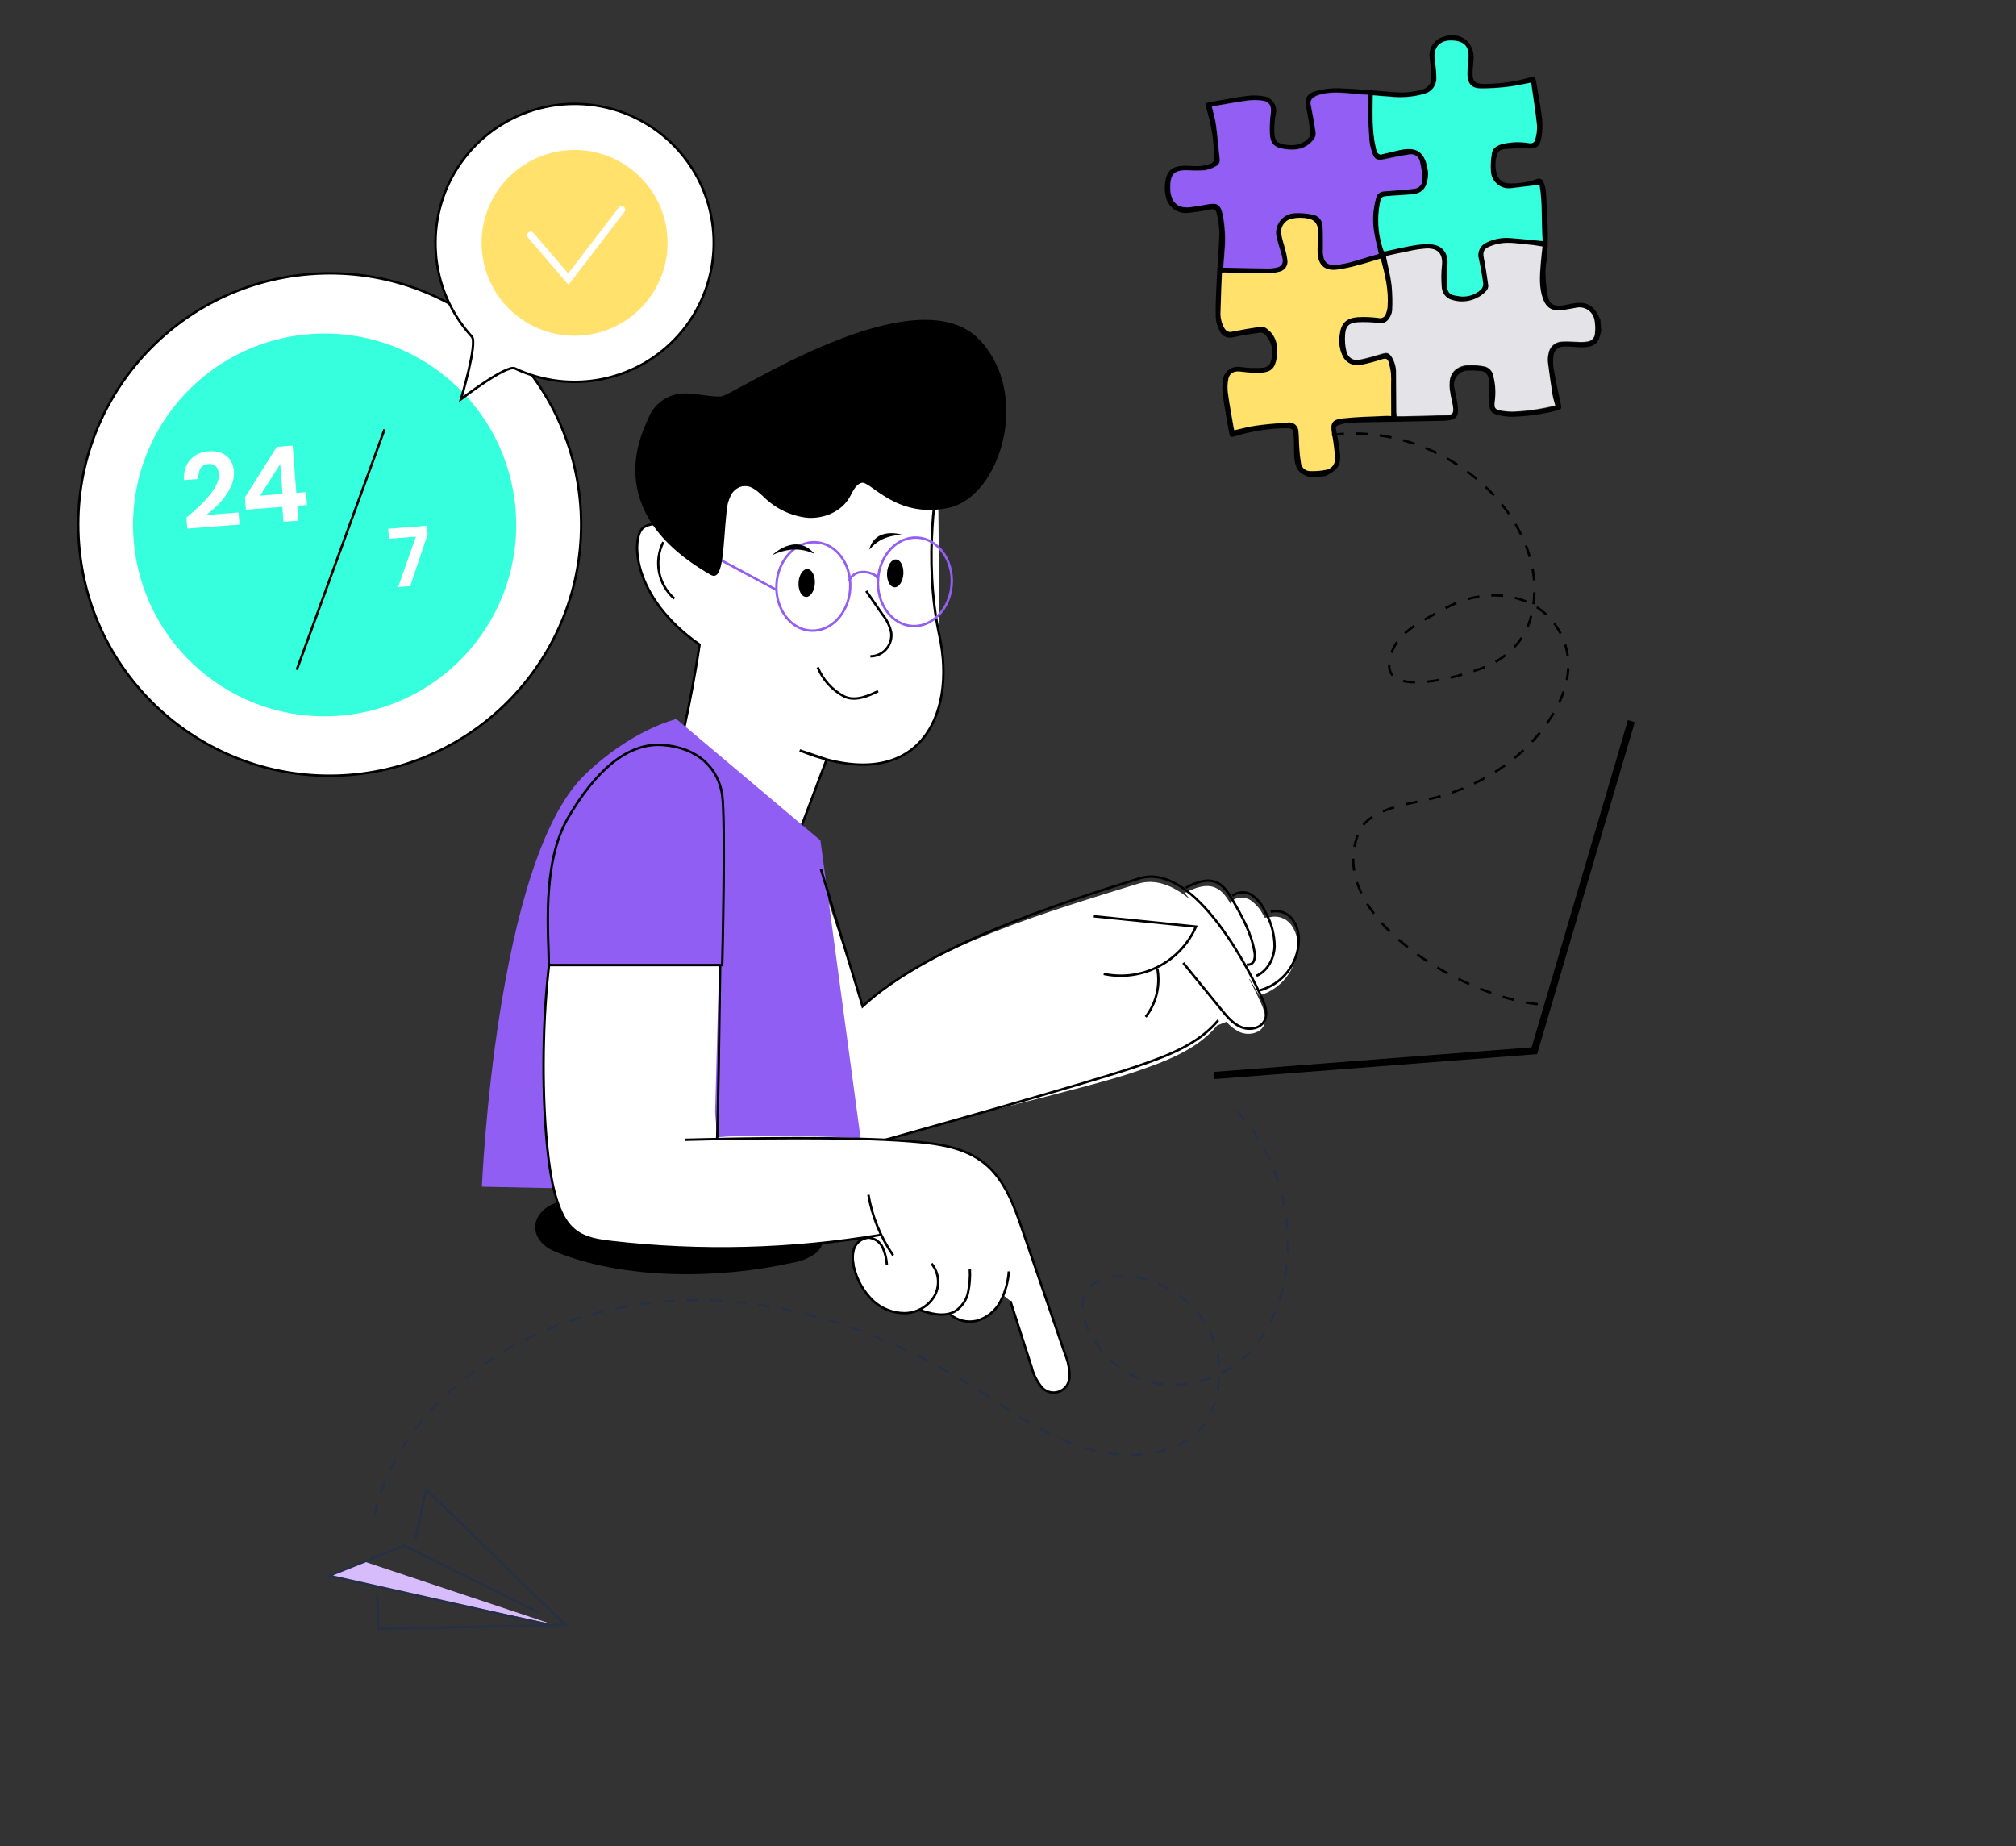 <svg width="843" height="772" viewBox="0 0 843 772" fill="none" xmlns="http://www.w3.org/2000/svg">
<rect x="0" y="0" width="843" height="772" fill="#333333" stroke="none"/>
<g clip-path="url(#clip0)">
<path d="M331.473 527.952C334.859 527.43 338.08 526.143 340.894 524.19C343.563 522.074 345.275 518.379 344.106 515.179C342.482 510.735 336.852 509.653 332.079 509.288L245.829 502.313C241.192 501.938 236.402 501.575 232.014 503.108C227.627 504.64 223.718 508.608 223.787 513.257C223.861 517.53 227.267 521.188 231.206 522.913C260.555 535.41 301.006 534.773 331.473 527.952Z" fill="black"/>
<path d="M475.84 369.512C483.293 367.232 490.718 370.341 497.523 376.021L495.424 373.37C499.365 371.36 503.976 369.418 508.066 371.097C511.202 372.372 513.146 375.444 514.858 378.381L514.89 376.81C516.067 375.882 517.512 375.36 519.01 375.321C520.509 375.282 521.979 375.729 523.202 376.594C525.612 378.395 527.5 380.802 528.674 383.57L528.684 383.706L530.856 383.538C532.471 383.104 534.178 383.155 535.764 383.684C537.349 384.213 538.744 385.198 539.773 386.515C541.787 389.2 542.787 392.51 542.594 395.861C542.393 400.515 540.733 404.988 537.849 408.649C534.966 412.31 531.004 414.975 526.523 416.266L522.58 409.41L522.301 409.329C524.694 413.799 526.334 417.354 527.131 419.049C528.597 422.345 530.02 426.174 528.239 429.193C526.458 432.211 521.876 432.992 518.506 431.564C516.333 430.528 514.4 429.052 512.829 427.229L508.97 428.755C500.447 439.046 487.147 443.841 474.494 448.178C453.676 455.31 391.118 469.35 370.301 476.482L327.582 475.828L340.151 357.969L360.747 420.652C387.917 395.673 440.506 380.494 475.84 369.512Z" fill="white"/>
<path d="M392.877 265.923C385.639 232.777 392.297 199.886 392.297 199.886L292.738 203.334L283.819 220.441C283.819 220.441 273.612 217.121 268.953 220.652C264.023 224.442 263.609 249.349 292.527 269.534C288.682 295.523 283.263 316.401 283.263 316.401C283.263 316.401 311.101 353.309 335.307 344.977L345.664 317.547L334.414 313.761C384.291 333.947 400.065 299.09 392.844 265.943C385.624 232.795 392.265 199.906 392.265 199.906" fill="white"/>
<path d="M392.877 265.923C385.639 232.777 392.297 199.886 392.297 199.886L292.738 203.334L283.819 220.441C283.819 220.441 273.612 217.121 268.953 220.652C264.023 224.442 263.609 249.349 292.527 269.534C288.682 295.523 283.263 316.401 283.263 316.401C283.263 316.401 311.101 353.309 335.307 344.977L345.664 317.547L334.414 313.761C384.291 333.947 400.065 299.09 392.844 265.943C385.624 232.795 392.265 199.906 392.265 199.906" stroke="black" stroke-miterlimit="10"/>
<path d="M381.522 261.761C373.011 261.286 366.576 252.627 367.149 242.419C367.721 232.212 375.084 224.322 383.595 224.797C392.105 225.272 398.541 233.931 397.968 244.139C397.396 254.346 390.032 262.236 381.522 261.761Z" stroke="#935EF3" stroke-miterlimit="10"/>
<path d="M339.065 263.688C330.555 263.213 324.12 254.553 324.692 244.346C325.265 234.138 332.628 226.249 341.138 226.723C349.649 227.198 356.084 235.858 355.512 246.066C354.939 256.273 347.576 264.163 339.065 263.688Z" stroke="#935EF3" stroke-miterlimit="10"/>
<path d="M337.004 249.59C335.118 249.485 333.735 246.793 333.915 243.578C334.096 240.363 335.771 237.842 337.657 237.947C339.543 238.053 340.925 240.744 340.745 243.959C340.565 247.174 338.89 249.695 337.004 249.59Z" fill="black"/>
<path d="M374.016 245.564C372.13 245.459 370.747 242.768 370.927 239.553C371.107 236.338 372.783 233.817 374.669 233.922C376.555 234.027 377.937 236.719 377.757 239.934C377.577 243.149 375.902 245.67 374.016 245.564Z" fill="black"/>
<path d="M377.459 223.657C377.459 223.657 366.537 219.914 363.598 229.365C363.272 231.334 366.05 223.771 377.459 223.657Z" fill="black"/>
<path d="M322.886 232.153C322.886 232.153 332.297 222.748 340.125 231.059C341.464 232.934 334.755 226.496 322.886 232.153Z" fill="black"/>
<path d="M324.707 246.657L299.727 233.277" stroke="#935EF3" stroke-miterlimit="10"/>
<path d="M367.19 242.726C367.125 241.956 366.757 241.243 366.167 240.743C365.592 240.284 364.934 239.941 364.228 239.733C362.585 239.112 360.795 238.983 359.08 239.364C358.189 239.584 357.362 240.01 356.667 240.609C355.972 241.208 355.428 241.962 355.079 242.81" stroke="#935EF3" stroke-miterlimit="10"/>
<path d="M362.222 247.117L369.1 257.054C370.853 259.211 372.072 261.751 372.659 264.468C372.824 265.708 372.722 266.969 372.36 268.167C371.999 269.365 371.386 270.472 370.563 271.415C369.739 272.357 368.724 273.114 367.585 273.634C366.446 274.155 365.209 274.426 363.957 274.432" stroke="black" stroke-miterlimit="10"/>
<path d="M341.936 279.014C344.035 284.161 347.857 288.421 352.749 291.068C357.591 293.66 363.845 290.654 367.18 288.981" stroke="black" stroke-miterlimit="10"/>
<path d="M277.353 226.652C275.388 230.551 274.777 234.992 275.614 239.275C276.452 243.559 278.691 247.443 281.98 250.316" stroke="black" stroke-miterlimit="10"/>
<path d="M297.186 240.361C249.894 213.43 269.301 179.435 271.261 174.544C272.271 172.101 273.863 169.94 275.897 168.25C277.932 166.56 280.348 165.391 282.937 164.844C289.021 163.624 295.282 166.022 301.493 165.78C306.258 165.6 383.074 113.871 409.739 142.226C431.309 165.161 418.195 207.484 396.941 212.28C374.816 217.28 363.923 200.885 360.297 201.882C357.691 202.611 356.623 205.575 355.271 207.964C351.856 213.905 344.55 216.976 337.687 216.518C330.798 215.774 324.365 212.719 319.438 207.852C317.068 205.665 314.516 203.117 311.278 203.18C310.079 203.309 308.931 203.736 307.94 204.423C306.95 205.111 306.148 206.035 305.608 207.113C304.544 209.287 303.931 211.655 303.808 214.072C302.325 227.791 302.722 243.531 297.186 240.361Z" fill="black"/>
<path d="M201.509 496.173C201.509 496.173 207.184 360.129 244.5 324C264.125 305 282.831 300.647 282.831 300.647L343.074 351.401L363.057 499.581L201.509 496.173Z" fill="#915EF3"/>
<path d="M531.377 381.23C532.99 380.8 534.693 380.853 536.276 381.382C537.858 381.912 539.25 382.894 540.277 384.208C542.292 386.894 543.291 390.204 543.099 393.555C542.908 398.229 541.246 402.725 538.349 406.401C535.453 410.078 531.469 412.748 526.965 414.032" stroke="black" stroke-miterlimit="10"/>
<path d="M494.781 402.607L510.769 422.206C513.07 425.045 515.515 427.976 518.885 429.404C522.256 430.831 526.797 430.191 528.618 427.032C530.439 423.874 528.952 420.085 527.493 416.89C523.924 408.914 500.219 359.889 476.269 367.331C440.935 378.313 387.904 395.726 360.689 420.776L343.268 363.406" stroke="black" stroke-miterlimit="10"/>
<path d="M495.867 371.153C499.808 369.144 504.418 367.185 508.507 368.864C511.751 370.199 513.724 373.422 515.477 376.458C519.418 383.28 523.375 390.322 524.575 398.123C524.841 399.333 524.755 400.594 524.327 401.756C524.092 402.327 523.658 402.794 523.106 403.072C522.554 403.349 521.92 403.419 521.321 403.267" stroke="black" stroke-miterlimit="10"/>
<path d="M515.332 374.576C516.509 373.649 517.956 373.127 519.456 373.092C520.955 373.056 522.425 373.507 523.645 374.377C526.058 376.171 527.951 378.572 529.132 381.335C531.636 385.742 532.961 390.718 532.98 395.785C532.738 400.834 530.048 406.003 525.39 407.999" stroke="black" stroke-miterlimit="10"/>
<path d="M457.366 383.113L500.096 387.449C496.921 394.673 491.35 400.583 484.322 404.182C477.294 407.782 469.238 408.85 461.514 407.206" stroke="black" stroke-miterlimit="10"/>
<path d="M483.963 405.063C484.601 408.572 484.494 412.176 483.651 415.642C482.807 419.107 481.245 422.358 479.066 425.184" stroke="black" stroke-miterlimit="10"/>
<path d="M509.402 426.608C500.878 436.899 487.56 441.679 474.907 446.015C454.107 453.146 370.272 476.553 370.272 476.553" stroke="black" stroke-miterlimit="10"/>
<path d="M682.155 301.514L641.602 439.334L507.741 449.676" stroke="black" stroke-width="3" stroke-miterlimit="10"/>
<path d="M368.088 516.326C330.885 522.612 292.978 523.595 255.5 519.246C250.334 518.656 244.982 517.859 240.835 514.77C235.838 511.064 233.594 504.776 231.952 498.765C225.926 476.658 223.922 407.645 236.935 365.995C240.712 353.923 244.653 341.531 251.993 331.604C257.803 323.739 265.863 317.609 274.687 316.075C279.117 315.248 283.693 315.773 287.818 317.584C291.943 319.394 295.426 322.404 297.812 326.222C302.421 333.964 302.322 344.167 302.053 353.718L299.029 465.008L299.842 475.533L304.474 475.175C329.791 474.533 355.124 475.199 380.372 477.17C391.26 478.034 402.73 479.381 411.377 486.146C420.024 492.912 423.998 503.925 427.569 514.356L445.516 566.605C446.654 569.322 447.233 572.24 447.22 575.185C447.315 576.657 446.917 578.119 446.089 579.341C445.26 580.562 444.049 581.474 442.645 581.932C441.242 582.39 439.725 582.369 438.335 581.871C436.945 581.374 435.76 580.428 434.967 579.184C433.282 576.898 432.062 574.305 431.374 571.551L422.502 543.986L419.57 541.604L421.865 531.539C421.57 535.955 420.363 540.262 418.32 544.19C417.294 546.149 415.873 547.874 414.147 549.257C412.421 550.641 410.427 551.652 408.291 552.228C406.429 552.638 404.499 552.628 402.641 552.2C400.783 551.771 399.045 550.934 397.552 549.75L391.128 549.445L385.209 547.942L378.314 549.054C378.314 549.054 356.202 548.035 357.045 522.499C357.156 519.08 363.342 517.409 368.105 516.325" fill="white"/>
<path d="M286.541 476.561C311.853 475.918 355.114 475.201 380.355 477.172C391.243 478.035 402.714 479.382 411.36 486.148C420.007 492.913 423.981 503.926 427.552 514.357L445.499 566.606C446.637 569.323 447.216 572.241 447.203 575.187C447.298 576.659 446.9 578.121 446.072 579.342C445.244 580.563 444.032 581.475 442.628 581.933C441.225 582.391 439.708 582.37 438.318 581.872C436.928 581.375 435.743 580.429 434.95 579.185C433.265 576.899 432.045 574.306 431.357 571.552L422.485 543.987" stroke="black" stroke-miterlimit="10"/>
<path d="M421.852 531.591C421.557 536.007 420.35 540.315 418.306 544.242C417.281 546.201 415.86 547.926 414.134 549.309C412.408 550.693 410.414 551.704 408.278 552.28C406.416 552.69 404.486 552.68 402.628 552.252C400.77 551.823 399.032 550.986 397.539 549.802" stroke="black" stroke-miterlimit="10"/>
<path d="M405.548 530.651C405.732 533.934 405.481 537.226 404.803 540.444C404.452 542.052 403.784 543.575 402.84 544.924C401.895 546.273 400.692 547.421 399.3 548.302C394.772 550.885 389.135 549.275 384.193 547.611" stroke="black" stroke-miterlimit="10"/>
<path d="M389.532 528.342C391.108 530.253 392.057 532.603 392.248 535.071C392.438 537.54 391.862 540.008 390.597 542.138C389.281 544.23 387.461 545.96 385.304 547.169C383.146 548.378 380.72 549.028 378.247 549.059C373.253 549.043 368.458 547.106 364.858 543.649C361.31 540.182 358.743 535.84 357.417 531.062C356.454 528.334 356.303 525.384 356.982 522.571C357.365 521.17 358.178 519.925 359.309 519.011C360.439 518.098 361.828 517.563 363.279 517.482C364.533 517.605 365.731 518.054 366.756 518.786C367.78 519.518 368.593 520.506 369.114 521.651C370.128 523.955 370.723 526.42 370.871 528.932" stroke="black" stroke-miterlimit="10"/>
<path d="M363.142 499.574C364.676 508.667 368.205 517.308 373.477 524.878" stroke="black" stroke-miterlimit="10"/>
<path d="M299.888 476.126C300.896 439.035 301.06 390.791 302.073 353.751C302.342 344.2 302.441 333.997 297.832 326.255C295.446 322.437 291.963 319.426 287.837 317.616C283.712 315.806 279.136 315.28 274.707 316.107C265.882 317.642 257.822 323.771 252.013 331.636C244.674 341.58 240.732 353.955 236.954 366.028C223.941 407.678 225.945 476.691 231.971 498.798C233.614 504.808 235.857 511.097 240.854 514.802C245.001 517.892 250.388 518.686 255.519 519.278C292.997 523.627 330.904 522.645 368.108 516.359" stroke="black" stroke-miterlimit="10"/>
<path d="M554.172 199.067C559.928 196.253 561.053 194.24 560.123 187.73C559.775 184.995 559.223 182.259 558.656 179.558C558.439 178.518 558.787 177.945 559.695 177.773C561.19 177.261 562.738 176.918 564.31 176.751C570.385 176.521 576.474 176.476 582.576 176.363L603.979 175.937C604.352 175.908 604.726 175.879 605.116 175.849C608.706 175.486 609.985 174.143 609.635 170.504C609.427 167.81 608.693 165.156 608.213 162.482C607.962 161.614 607.913 160.699 608.072 159.809C608.23 158.919 608.591 158.078 609.127 157.349C609.663 156.621 610.359 156.025 611.162 155.608C611.965 155.191 612.853 154.964 613.758 154.944C615.441 154.864 617.128 154.91 618.804 155.083C619.274 155.066 619.743 155.143 620.183 155.309C620.624 155.474 621.027 155.726 621.369 156.048C621.711 156.37 621.986 156.757 622.178 157.187C622.37 157.616 622.474 158.079 622.485 158.549C622.77 161.852 622.872 165.168 622.792 168.482C622.703 171.097 623.245 172.59 625.814 173.363C627.953 173.965 630.165 174.27 632.387 174.27C638.873 174.069 645.316 173.142 651.596 171.508C652.852 171.206 652.991 170.564 652.725 169.34C651.603 164.312 650.555 159.142 649.63 154.014C649.386 152.401 649.363 150.762 649.561 149.143C649.557 148.563 649.673 147.989 649.901 147.456C650.129 146.923 650.465 146.443 650.888 146.045C651.311 145.648 651.811 145.342 652.357 145.146C652.903 144.95 653.484 144.869 654.063 144.908C655.964 144.761 657.865 145.075 659.782 145.148C660.638 145.184 661.496 145.238 662.381 145.203C666.703 145.04 668.604 143.358 669.32 139.143C669.383 138.884 669.472 138.631 669.586 138.39L669.207 133.492C669.123 133.498 669.01 133.371 668.985 133.27C666.56 127.507 663.284 125.749 657.118 127.01C655.84 127.262 654.548 127.549 653.265 127.733C649.887 128.182 647.967 127.188 647.239 123.954C646.644 120.865 646.311 117.731 646.242 114.586C646.216 112.863 646.345 111.141 646.63 109.441C647.931 99.776 646.841 90.091 646.456 80.472C646.353 79.008 646.011 77.572 645.445 76.219C645.366 75.913 645.216 75.629 645.009 75.39C644.802 75.151 644.542 74.963 644.251 74.841C643.959 74.718 643.643 74.664 643.327 74.683C643.011 74.703 642.703 74.795 642.429 74.952C638.556 76.306 634.454 76.884 630.357 76.652C629.297 76.517 628.302 76.066 627.501 75.359C626.701 74.652 626.132 73.72 625.869 72.685C625.125 70.045 625.17 67.244 625.997 64.628C626.235 63.943 626.686 63.352 627.283 62.941C627.881 62.53 628.594 62.32 629.32 62.343C632.399 62.056 635.493 61.965 638.583 62.07C642.251 62.264 643.875 61.423 644.48 57.762C644.975 55.088 645.097 52.359 644.843 49.652C644.209 44.314 643.118 39.028 642.263 33.706C642.008 32.175 641.291 31.957 639.854 32.358C633.715 34.107 627.37 35.032 620.986 35.112C620.332 35.107 619.678 35.061 619.03 34.973C616.806 34.684 615.976 33.879 615.801 31.625C615.751 30.377 615.786 29.127 615.905 27.883C615.966 26.907 616.13 25.939 616.191 24.963C616.685 17.44 610.477 12.857 603.322 15.455C601.643 15.995 600.189 17.07 599.181 18.515C598.174 19.96 597.669 21.696 597.745 23.456C597.84 24.693 598.039 25.939 598.17 27.191C598.38 28.805 598.505 30.428 598.546 32.055C598.652 33.293 598.303 34.527 597.563 35.526C596.823 36.525 595.744 37.22 594.527 37.48C590.743 38.576 586.783 38.928 582.865 38.517C575.16 37.971 567.398 37.138 559.733 36.895C556.477 36.799 553.226 37.217 550.101 38.134C546.158 39.239 545.261 41.764 546.353 45.737C547.074 49.073 547.603 52.448 547.936 55.844C547.935 56.502 547.678 57.133 547.219 57.604C544.663 60.53 541.308 61.062 537.682 60.524C534.056 59.985 532.986 58.943 532.878 55.337C532.778 52.732 532.984 50.124 533.489 47.566C533.815 46.066 533.562 44.498 532.779 43.177C531.996 41.855 530.743 40.879 529.269 40.442C526.839 39.914 524.339 39.785 521.867 40.059C516.474 40.732 511.113 41.811 505.74 42.737C504.056 43.021 503.808 43.347 504.345 44.993C506.527 51.911 507.659 59.116 507.703 66.369C507.686 66.748 507.582 67.117 507.397 67.448C507.212 67.779 506.952 68.063 506.638 68.275C505.136 68.873 503.557 69.259 501.948 69.422C499.997 69.573 498.018 69.368 496.07 69.331C490.003 69.22 487.589 71.333 487.098 77.355C486.981 78.929 487.103 80.512 487.461 82.049C487.848 84.259 489.094 86.226 490.927 87.521C492.76 88.817 495.031 89.336 497.246 88.966C500.23 88.65 503.196 88.181 506.132 87.563C507.694 87.238 508.493 87.858 508.749 89.185C509.41 91.813 509.79 94.504 509.881 97.213C509.685 104.388 509.043 111.547 508.693 118.718C508.459 123.424 508.245 128.164 508.37 132.876C508.531 134.828 509.102 136.724 510.046 138.441C511.34 141.052 513.582 141.578 516.413 140.882C519.898 140.05 523.464 139.587 527.025 139.073C527.671 139.065 528.296 139.296 528.782 139.721C530.416 141.304 531.504 143.365 531.888 145.606C532.273 147.847 531.935 150.152 530.923 152.189C530.641 152.609 530.273 152.965 529.844 153.234C529.415 153.502 528.934 153.676 528.432 153.746C525.303 154.017 522.153 153.935 519.043 153.499C517.39 153.132 515.658 153.435 514.227 154.341C512.797 155.247 511.785 156.683 511.412 158.334C511.057 160.531 511.017 162.767 511.294 164.975C512.03 170.306 513.054 175.614 513.959 180.915C514.292 182.798 514.543 182.949 516.329 182.436C523.362 180.237 530.682 179.097 538.05 179.053C540.148 179.027 540.705 179.394 540.901 181.492C541.098 183.591 541.058 185.947 541.111 188.177C541.179 189.058 541.106 189.882 541.177 190.797C541.602 196.305 543.13 198.182 548.314 199.674L554.172 199.067ZM576.553 106.144C572.729 107.24 569.049 108.428 565.316 109.365C563.169 109.972 560.976 110.398 558.758 110.639C554.974 110.931 553.399 109.535 553.143 105.787C553.06 104.703 553.164 103.62 553.148 102.531C553.096 99.653 553.248 96.76 552.926 93.921C552.82 92.843 552.351 91.833 551.597 91.056C550.843 90.278 549.847 89.779 548.772 89.639C546.381 89.127 543.933 88.927 541.49 89.042C540.218 89.061 538.968 89.377 537.84 89.965C536.712 90.554 535.737 91.397 534.994 92.429C534.251 93.461 533.76 94.652 533.561 95.907C533.361 97.162 533.458 98.447 533.845 99.657C534.455 102.253 535.382 104.756 536.026 107.348C536.67 109.941 535.834 111.489 532.967 111.932C532.003 112.092 531.026 112.167 530.049 112.158L517.129 111.945L511.386 111.827C511.582 109.51 511.794 107.396 511.905 105.291C512.425 100.028 512.175 94.718 511.165 89.527C510.164 85.41 508.94 84.584 504.852 85.36C502.377 85.79 499.92 86.253 497.436 86.564C492.886 87.103 490.091 84.949 489.37 80.47C489.28 79.909 489.237 79.343 489.239 78.775C489.119 72.579 490.931 70.853 497.098 71.144C499.369 71.316 501.651 71.293 503.919 71.077C505.506 70.764 507.03 70.191 508.431 69.382C508.968 69.105 509.402 68.662 509.668 68.12C509.933 67.577 510.016 66.963 509.905 66.369C509.384 61.619 508.998 56.841 508.358 52.1C508.008 49.552 507.236 47.072 506.627 44.493L507.55 44.285C512.166 43.503 516.772 42.601 521.401 41.988C523.67 41.669 525.975 41.697 528.235 42.074C530.762 42.526 531.558 44.442 531.291 46.952C530.861 49.96 530.719 53.003 530.867 56.038C531.181 60.105 532.758 61.518 536.787 62.195C541.646 63.013 546.079 62.296 549.272 58.111C549.846 57.337 550.129 56.385 550.071 55.423C549.517 51.562 548.81 47.712 548.053 43.884C547.862 43.315 547.859 42.7 548.046 42.13C548.232 41.559 548.598 41.064 549.089 40.718C549.703 40.268 550.384 39.916 551.107 39.675C552.201 39.32 553.322 39.057 554.46 38.888C560.231 38.033 565.917 39.401 571.777 39.476C571.774 40.755 571.734 41.781 571.778 42.801C571.994 48.018 572.158 53.239 572.509 58.446C572.679 60.29 573.089 62.104 573.728 63.842C574.659 66.617 575.873 67.086 578.743 66.455C582.252 65.707 585.761 64.958 589.307 64.463C590.246 64.283 591.218 64.475 592.016 64.999C592.815 65.523 593.378 66.337 593.586 67.269C594.226 69.774 594.59 72.341 594.673 74.925C594.712 75.876 594.387 76.805 593.764 77.525C593.141 78.245 592.267 78.7 591.32 78.799C589.248 79.163 587.121 79.242 585.002 79.423L578.504 79.925C577.729 79.961 576.99 80.261 576.409 80.774C575.828 81.287 575.44 81.983 575.308 82.746C573.909 87.579 573.671 92.674 574.614 97.616C575.216 100.553 575.894 103.143 576.553 106.144ZM579.582 107.359C579.837 107.339 580.029 107.171 580.23 107.121C583.099 106.49 585.966 105.826 588.86 105.278C591.4 104.685 593.984 104.292 596.586 104.101C601.558 103.956 603.598 106.509 603.005 111.414C602.711 114.249 602.685 117.105 602.93 119.944C602.937 121.047 603.25 122.127 603.835 123.063C604.419 123.999 605.252 124.755 606.241 125.246C608.86 126.299 611.737 126.53 614.491 125.909C617.245 125.288 619.744 123.845 621.657 121.771C622.173 121.165 622.447 120.391 622.428 119.597C621.906 115.716 621.3 111.842 620.543 108.013C620.13 105.982 620.409 104.511 622.267 103.6C623.731 102.896 625.281 102.386 626.878 102.085C631.35 101.211 635.781 102.232 640.228 102.571C641.824 102.686 643.403 103.024 645.061 103.271C644.777 106.004 644.486 108.43 644.299 110.866C643.943 115.531 643.606 120.228 645.152 124.78C646.541 128.833 648.877 130.357 653.108 129.894C655.11 129.739 657.066 129.213 659.073 128.904C659.901 128.708 660.761 128.68 661.6 128.821C662.439 128.962 663.241 129.27 663.959 129.726C664.677 130.183 665.296 130.778 665.779 131.478C666.263 132.177 666.601 132.967 666.773 133.799C667.154 135.713 667.231 137.675 667.001 139.612C666.975 140.503 666.61 141.351 665.98 141.983C665.35 142.614 664.503 142.982 663.611 143.011C662.804 143.15 661.986 143.213 661.168 143.2C658.502 143.15 655.834 142.862 653.185 143.033C651.799 143.07 650.473 143.603 649.446 144.532C648.419 145.462 647.759 146.729 647.586 148.102C647.309 149.224 647.22 150.383 647.322 151.533C647.881 156.127 648.559 160.695 649.27 165.26C649.502 166.725 650.005 168.153 650.4 169.725C644.693 171.175 638.851 172.032 632.967 172.282C631.241 172.317 629.515 172.182 627.816 171.879C625.168 171.401 624.831 170.797 625.103 168.133C625.639 164.513 625.429 160.822 624.487 157.286C624.33 156.363 623.906 155.505 623.268 154.818C622.63 154.131 621.805 153.646 620.894 153.421C618.661 152.978 616.385 152.788 614.109 152.854C610.478 153.135 607.427 154.734 606.449 158.424C606.107 160.336 606.12 162.294 606.486 164.201C606.644 166.252 607.395 168.24 607.656 170.282C608.005 173.034 607.51 173.703 604.768 173.779C598.778 174.003 592.845 174.086 586.782 174.248C585.882 174.317 584.973 174.251 584.085 174.252C584.033 173.574 583.995 173.082 583.954 172.557C583.914 167.173 583.907 161.786 583.85 156.403C583.948 153.936 583.302 151.497 581.995 149.402C580.818 147.652 579.954 147.514 578.003 148.108C575.036 149.02 572.046 149.864 569.007 150.508C568.396 150.715 567.749 150.79 567.108 150.727C566.467 150.664 565.846 150.465 565.288 150.144C564.73 149.822 564.248 149.385 563.872 148.862C563.497 148.339 563.238 147.742 563.112 147.111C562.541 144.807 562.357 142.425 562.567 140.06C562.78 136.634 564.171 135.197 567.584 134.967C570.627 134.804 573.678 134.905 576.704 135.269C577.476 135.423 578.278 135.344 579.005 135.042C579.732 134.74 580.353 134.228 580.788 133.572C581.566 132.543 582.06 131.33 582.223 130.051C582.412 126.476 582.329 122.892 581.975 119.33C581.421 115.247 580.389 111.388 579.582 107.359ZM581.726 173.974C580.996 174.03 580.51 173.931 580.017 173.952C573.93 174.252 567.808 174.316 561.766 174.97C556.686 175.499 556.098 176.943 556.971 181.836C557.575 185.091 557.977 188.379 558.176 191.683C558.271 192.824 557.93 193.96 557.22 194.859C556.51 195.759 555.485 196.356 554.352 196.53C552.173 196.954 549.953 197.125 547.735 197.042C546.814 197.03 545.926 196.691 545.232 196.086C544.538 195.48 544.082 194.648 543.947 193.737C543.579 191.498 543.336 189.24 543.219 186.974C543.057 184.872 543.164 182.716 542.899 180.622C542.91 180.04 542.79 179.463 542.547 178.934C542.305 178.405 541.946 177.937 541.497 177.566C541.049 177.194 540.522 176.928 539.957 176.788C539.392 176.648 538.802 176.636 538.231 176.755C533.939 177.086 529.647 177.418 525.39 177.986C522.265 178.414 519.208 179.264 516.069 179.95C516.049 179.696 515.889 179.384 515.831 179.082C514.997 174.253 514.079 169.431 513.414 164.59C513.134 162.603 513.18 160.584 513.55 158.612C514.033 156.034 515.961 155.135 518.544 155.43C521.382 155.839 524.249 156.005 527.116 155.927C531.433 155.696 533.096 154.033 533.79 149.751C534.545 144.953 533.765 140.598 529.631 137.456C528.914 136.899 528.02 136.617 527.112 136.662C523.18 137.239 519.274 137.933 515.322 138.698C514.78 138.886 514.193 138.898 513.643 138.732C513.094 138.566 512.612 138.232 512.264 137.775C511.766 137.13 511.381 136.404 511.126 135.63C510.637 134.357 510.349 133.016 510.272 131.655C510.384 125.816 510.666 119.963 510.877 114.082C511.488 114.035 511.692 114.019 511.895 114.004C517.792 114.111 523.675 114.27 529.552 114.344C531.348 114.365 533.139 114.146 534.878 113.694C535.968 113.469 536.93 112.832 537.562 111.916C538.194 111 538.447 109.876 538.27 108.778C538.063 107.218 537.739 105.675 537.299 104.164C536.799 102.106 536.028 100.085 535.731 98.011C535.597 97.269 535.613 96.508 535.778 95.772C535.944 95.037 536.256 94.342 536.696 93.729C537.136 93.116 537.694 92.598 538.339 92.205C538.983 91.812 539.7 91.552 540.446 91.441C542.129 91.126 543.85 91.061 545.552 91.251C549.629 91.669 551.094 93.398 551.156 97.519C551.202 98.112 551.112 98.715 551.107 99.312C551.024 101.552 550.787 103.787 550.908 106.011C551.163 110.867 553.88 113.334 558.706 112.842C561.676 112.458 564.613 111.855 567.493 111.038C570.74 110.207 573.937 109.176 577.291 108.184C579.019 114.87 580.714 121.558 580.135 128.423C580.037 129.453 579.781 130.462 579.376 131.414C579.179 132.008 578.763 132.505 578.212 132.804C577.661 133.103 577.017 133.182 576.411 133.024C573.508 132.621 570.572 132.505 567.646 132.678C562.556 133.071 560.553 135.425 560.069 140.424C559.651 143.247 560.07 146.131 561.273 148.719C561.924 150.227 563.099 151.448 564.581 152.158C566.064 152.868 567.753 153.017 569.337 152.58C572.218 151.972 575.065 151.211 577.865 150.301C579.395 149.774 580.19 150.122 580.586 151.489C581.047 153.047 581.375 154.642 581.568 156.255C581.668 157.775 581.684 159.299 581.614 160.821C581.705 165.093 581.717 169.439 581.726 173.974ZM578.936 105.175C578.794 105.018 578.672 104.844 578.571 104.658C576.589 99.092 575.941 93.139 576.682 87.278C577.621 81.528 577.28 82.202 582.72 81.697C585.536 81.479 588.385 81.463 591.203 81.041C592.445 80.961 593.631 80.495 594.596 79.708C595.56 78.921 596.254 77.853 596.581 76.653C597.109 75.051 597.315 73.361 597.187 71.679C596.057 63.242 592.329 61.16 585.397 62.668C582.946 63.198 580.498 63.762 578.073 64.41C577.847 64.493 577.606 64.527 577.365 64.51C577.125 64.493 576.891 64.425 576.679 64.311C576.467 64.197 576.281 64.039 576.135 63.848C575.988 63.657 575.884 63.437 575.829 63.202C575.67 62.686 575.477 62.172 575.351 61.654C573.687 54.468 574.028 47.179 574.102 39.74C576.678 39.95 579.103 40.189 581.521 40.343C586.245 40.874 591.028 40.469 595.595 39.154C597.101 38.786 598.432 37.909 599.363 36.671C600.295 35.434 600.768 33.912 600.703 32.365C600.649 29.864 600.416 27.369 600.007 24.901C599.325 19.839 602.118 16.657 607.235 16.841C612.352 17.025 614.517 19.415 614.078 24.564C613.807 26.78 613.672 29.011 613.673 31.244C613.805 34.95 615.556 36.844 619.229 36.884C623.033 36.883 626.834 36.652 630.61 36.192C633.791 35.827 636.923 35.057 640.154 34.466C640.266 34.7 640.354 34.944 640.415 35.196C641.235 40.946 642.156 46.689 642.774 52.472C642.834 54.37 642.589 56.266 642.047 58.086C641.772 59.386 640.964 59.977 639.413 59.773C635.642 59.113 631.774 59.255 628.061 60.19C626.092 60.768 624.237 61.73 623.895 63.921C623.453 66.481 623.316 69.084 623.487 71.676C623.557 72.687 623.832 73.673 624.295 74.575C624.758 75.477 625.399 76.276 626.18 76.923C626.961 77.57 627.865 78.052 628.837 78.341C629.81 78.629 630.831 78.717 631.839 78.6L643.794 77.165C645.152 84.8 644.51 92.829 645.119 100.71C640.459 100.268 636.081 99.703 631.693 99.462C628.219 99.147 624.726 99.794 621.597 101.334C620.313 101.91 619.285 102.937 618.708 104.219C618.131 105.502 618.044 106.951 618.465 108.293C619.219 111.644 619.811 115.111 620.265 118.554C620.275 119.018 620.19 119.479 620.015 119.909C619.839 120.339 619.578 120.728 619.246 121.053C617.923 122.244 616.332 123.099 614.608 123.546C612.884 123.994 611.078 124.021 609.341 123.626C606.512 123.231 605.447 122.477 605.18 119.685C604.948 116.717 604.997 113.733 605.328 110.774C605.794 106.203 603.556 102.642 598.993 102.125C596.237 101.912 593.465 102.074 590.753 102.609C586.732 103.362 582.814 104.347 578.936 105.175Z" fill="black"/>
<path d="M576.553 106.144C575.894 103.143 575.21 100.468 574.744 97.759C573.802 92.817 574.04 87.723 575.439 82.89C575.57 82.126 575.958 81.43 576.539 80.917C577.121 80.404 577.86 80.105 578.634 80.069L585.132 79.566C587.253 79.403 589.374 79.239 591.45 78.942C592.397 78.843 593.271 78.388 593.894 77.668C594.517 76.949 594.842 76.019 594.803 75.068C594.721 72.484 594.356 69.917 593.717 67.412C593.509 66.48 592.946 65.666 592.147 65.142C591.348 64.618 590.376 64.426 589.438 64.606C585.892 65.101 582.383 65.85 578.874 66.598C576.003 67.212 574.79 66.76 573.859 63.985C573.219 62.247 572.809 60.434 572.64 58.59C572.238 53.387 572.124 48.161 571.909 42.944C571.83 41.927 571.904 40.899 571.908 39.62C566.048 39.544 560.361 38.176 554.59 39.031C553.453 39.2 552.331 39.463 551.238 39.819C550.515 40.059 549.834 40.411 549.219 40.861C548.728 41.207 548.363 41.703 548.176 42.273C547.99 42.843 547.992 43.458 548.184 44.027C548.94 47.856 549.647 51.705 550.202 55.567C550.256 56.515 549.978 57.452 549.417 58.219C546.224 62.404 541.791 63.121 536.932 62.303C532.903 61.626 531.343 60.212 531.012 56.146C530.864 53.111 531.006 50.068 531.436 47.06C531.7 44.516 530.904 42.6 528.38 42.182C526.12 41.806 523.815 41.777 521.546 42.096C516.917 42.709 512.31 43.611 507.694 44.394L506.772 44.601C507.381 47.18 508.149 49.609 508.503 52.208C509.142 56.949 509.529 61.727 510.049 66.478C510.161 67.071 510.078 67.685 509.812 68.228C509.547 68.77 509.113 69.213 508.575 69.49C507.175 70.299 505.651 70.872 504.064 71.185C501.796 71.401 499.514 71.424 497.242 71.252C491.076 70.961 489.263 72.687 489.384 78.883C489.381 79.451 489.425 80.017 489.515 80.578C490.236 85.057 493.024 87.126 497.58 86.672C500.065 86.361 502.521 85.898 504.997 85.468C509.09 84.76 510.309 85.518 511.31 89.635C512.32 94.826 512.569 100.136 512.05 105.399C511.939 107.505 511.727 109.618 511.531 111.935L517.274 112.054L530.194 112.266C531.171 112.276 532.147 112.2 533.112 112.04C535.962 111.599 536.866 110.267 536.171 107.457C535.476 104.646 534.6 102.361 533.989 99.766C533.606 98.562 533.508 97.285 533.704 96.037C533.9 94.79 534.384 93.604 535.117 92.575C535.85 91.546 536.813 90.701 537.93 90.108C539.046 89.515 540.286 89.189 541.55 89.157C543.993 89.041 546.441 89.242 548.832 89.753C549.907 89.893 550.903 90.393 551.657 91.171C552.411 91.948 552.88 92.958 552.986 94.035C553.308 96.875 553.156 99.768 553.208 102.645C553.292 103.73 553.12 104.817 553.203 105.902C553.493 109.647 555.038 111.096 558.818 110.753C561.036 110.513 563.229 110.086 565.376 109.479C569.045 108.377 572.729 107.24 576.553 106.144Z" fill="#935EF3"/>
<path d="M579.582 107.359C580.389 111.388 581.421 115.247 581.89 119.115C582.245 122.677 582.327 126.261 582.138 129.836C581.975 131.115 581.481 132.328 580.704 133.357C580.268 134.013 579.647 134.525 578.92 134.827C578.193 135.129 577.391 135.208 576.619 135.053C573.593 134.69 570.542 134.589 567.499 134.752C564.106 135.014 562.697 136.436 562.482 139.845C562.272 142.209 562.456 144.592 563.027 146.896C563.153 147.527 563.412 148.124 563.787 148.647C564.163 149.17 564.645 149.607 565.204 149.929C565.762 150.25 566.382 150.449 567.023 150.512C567.664 150.575 568.311 150.5 568.922 150.293C571.961 149.649 574.951 148.805 577.918 147.893C579.869 147.299 580.733 147.437 581.91 149.187C583.217 151.282 583.863 153.721 583.765 156.188C583.822 161.571 583.829 166.958 583.869 172.342C583.907 172.833 583.945 173.325 584 174.037C584.882 173.968 585.793 174.052 586.697 174.033C592.692 173.877 598.625 173.793 604.683 173.564C607.423 173.454 607.92 172.819 607.571 170.067C607.31 168.025 606.644 166.03 606.401 163.986C606.035 162.079 606.022 160.121 606.364 158.209C607.376 154.517 610.382 152.784 614.024 152.639C616.3 152.573 618.576 152.763 620.809 153.206C621.72 153.431 622.545 153.916 623.183 154.603C623.821 155.29 624.245 156.147 624.402 157.071C625.344 160.607 625.554 164.298 625.018 167.918C624.746 170.582 625.083 171.186 627.731 171.664C629.43 171.967 631.156 172.102 632.882 172.067C638.766 171.817 644.608 170.96 650.315 169.51C649.92 167.937 649.417 166.51 649.185 165.045C648.474 160.48 647.796 155.912 647.237 151.318C647.135 150.167 647.224 149.008 647.501 147.887C647.674 146.514 648.334 145.247 649.361 144.317C650.388 143.387 651.714 142.855 653.1 142.817C655.746 142.613 658.417 142.935 661.083 142.985C661.901 142.998 662.719 142.935 663.526 142.796C664.418 142.767 665.265 142.399 665.895 141.767C666.525 141.136 666.89 140.288 666.916 139.397C667.146 137.46 667.069 135.498 666.688 133.584C666.516 132.752 666.178 131.962 665.694 131.263C665.211 130.563 664.592 129.968 663.874 129.511C663.156 129.055 662.354 128.747 661.515 128.606C660.676 128.465 659.816 128.493 658.988 128.689C656.981 128.998 655.021 129.473 653.023 129.679C648.792 130.142 646.456 128.618 645.067 124.565C643.521 120.013 643.858 115.316 644.214 110.651C644.401 108.215 644.692 105.789 644.976 103.056C643.25 102.815 641.739 102.471 640.143 102.356C635.696 102.017 631.265 100.996 626.793 101.87C625.196 102.171 623.646 102.681 622.182 103.385C620.324 104.296 620.045 105.767 620.458 107.798C621.215 111.627 621.821 115.501 622.343 119.382C622.362 120.176 622.088 120.95 621.572 121.555C619.659 123.63 617.16 125.073 614.406 125.694C611.652 126.315 608.775 126.084 606.156 125.031C605.167 124.54 604.334 123.784 603.75 122.848C603.165 121.912 602.852 120.832 602.845 119.729C602.601 116.89 602.626 114.034 602.92 111.199C603.463 106.298 601.473 103.741 596.501 103.886C593.899 104.077 591.315 104.47 588.775 105.063C585.882 105.61 583.014 106.275 580.145 106.906C580.029 107.171 579.832 107.271 579.582 107.359Z" fill="#E4E3E7"/>
<path d="M581.725 173.974C581.716 169.439 581.705 165.093 581.693 160.746C581.763 159.225 581.748 157.701 581.648 156.181C581.455 154.567 581.126 152.973 580.665 151.415C580.269 150.047 579.474 149.7 577.945 150.227C575.145 151.137 572.298 151.898 569.417 152.506C567.832 152.943 566.143 152.793 564.661 152.084C563.179 151.374 562.004 150.153 561.353 148.645C560.15 146.057 559.731 143.173 560.149 140.35C560.633 135.351 562.674 133.045 567.725 132.604C570.651 132.431 573.587 132.547 576.491 132.949C577.097 133.107 577.741 133.029 578.291 132.73C578.842 132.431 579.258 131.934 579.455 131.339C579.861 130.387 580.117 129.378 580.214 128.348C580.793 121.484 579.167 114.79 577.37 108.109C574.033 109.1 570.819 110.133 567.572 110.963C564.692 111.781 561.755 112.384 558.786 112.768C553.96 113.26 551.243 110.793 550.987 105.937C550.816 103.717 551.104 101.478 551.187 99.238C551.141 98.645 551.265 98.039 551.236 97.444C551.156 93.325 549.692 91.597 545.631 91.177C543.93 90.987 542.209 91.051 540.526 91.367C539.779 91.478 539.062 91.737 538.418 92.13C537.774 92.523 537.215 93.042 536.775 93.655C536.336 94.268 536.024 94.963 535.858 95.698C535.692 96.434 535.676 97.195 535.811 97.937C536.108 100.011 536.878 102.032 537.379 104.09C537.818 105.601 538.143 107.143 538.349 108.703C538.527 109.801 538.273 110.926 537.641 111.842C537.009 112.757 536.048 113.394 534.957 113.62C533.219 114.072 531.428 114.291 529.632 114.27C523.759 114.246 517.875 114.087 511.975 113.929C511.771 113.945 511.568 113.961 510.957 114.008C510.746 119.889 510.464 125.742 510.352 131.581C510.429 132.942 510.716 134.283 511.205 135.556C511.46 136.33 511.846 137.056 512.344 137.701C512.691 138.157 513.174 138.492 513.723 138.658C514.272 138.824 514.86 138.812 515.402 138.624C519.286 137.864 523.192 137.17 527.192 136.588C528.099 136.543 528.993 136.825 529.711 137.382C533.841 140.473 534.625 144.879 533.869 149.677C533.176 153.959 531.512 155.622 527.195 155.853C524.329 155.931 521.461 155.765 518.623 155.356C516.04 155.061 514.113 155.96 513.629 158.538C513.26 160.51 513.214 162.529 513.494 164.515C514.158 169.357 515.077 174.179 515.911 179.008C515.934 179.313 516.078 179.626 516.149 179.876C519.287 179.19 522.345 178.34 525.469 177.911C529.725 177.327 534.016 176.978 538.311 176.68C538.881 176.562 539.471 176.573 540.037 176.714C540.602 176.854 541.128 177.12 541.577 177.492C542.025 177.863 542.384 178.331 542.627 178.86C542.87 179.389 542.99 179.966 542.979 180.548C543.243 182.641 543.137 184.798 543.299 186.899C543.415 189.166 543.658 191.424 544.026 193.663C544.162 194.573 544.618 195.406 545.312 196.011C546.006 196.617 546.893 196.956 547.815 196.967C550.032 197.051 552.253 196.88 554.431 196.456C555.565 196.282 556.59 195.685 557.3 194.785C558.01 193.885 558.351 192.75 558.255 191.609C558.057 188.305 557.654 185.016 557.051 181.762C556.178 176.868 556.851 175.418 561.845 174.896C567.888 174.242 574.01 174.178 580.097 173.878C580.544 173.929 580.991 173.962 581.725 173.974Z" fill="#FFE16C"/>
<path d="M578.936 105.175C582.814 104.347 586.732 103.362 590.692 102.715C593.405 102.181 596.177 102.019 598.933 102.232C603.495 102.749 605.733 106.31 605.267 110.881C604.937 113.84 604.888 116.824 605.12 119.792C605.336 122.588 606.452 123.337 609.281 123.733C611.018 124.128 612.824 124.101 614.548 123.653C616.271 123.205 617.862 122.35 619.186 121.16C619.518 120.835 619.779 120.445 619.954 120.015C620.13 119.586 620.215 119.124 620.205 118.66C619.756 115.285 619.162 111.785 618.405 108.4C617.984 107.058 618.071 105.609 618.648 104.326C619.225 103.043 620.253 102.017 621.537 101.44C624.666 99.901 628.159 99.253 631.633 99.569C636.024 99.861 640.399 100.375 645.058 100.816C644.449 92.936 645.092 84.907 643.734 77.272L631.779 78.707C630.771 78.824 629.75 78.736 628.777 78.448C627.804 78.159 626.9 77.677 626.12 77.03C625.339 76.382 624.698 75.584 624.235 74.682C623.772 73.78 623.497 72.794 623.427 71.783C623.256 69.191 623.392 66.588 623.835 64.028C624.179 61.853 626.033 60.892 628.001 60.296C631.713 59.362 635.581 59.22 639.352 59.88C640.904 60.084 641.712 59.493 641.987 58.193C642.529 56.372 642.774 54.477 642.714 52.579C642.096 46.796 641.175 41.053 640.355 35.303C640.293 35.051 640.206 34.806 640.094 34.573C636.862 35.163 633.73 35.934 630.55 36.299C626.773 36.759 622.973 36.99 619.168 36.991C615.462 36.953 613.711 35.06 613.612 31.351C613.612 29.118 613.747 26.887 614.018 24.67C614.456 19.522 612.379 17.159 607.175 16.948C601.97 16.736 599.264 19.928 599.946 25.008C600.356 27.476 600.589 29.971 600.643 32.472C600.708 34.019 600.234 35.54 599.303 36.778C598.372 38.016 597.04 38.893 595.535 39.26C590.967 40.576 586.185 40.98 581.461 40.45C579.043 40.296 576.618 40.057 574.042 39.847C573.968 47.286 573.626 54.575 575.291 61.761C575.332 62.286 575.61 62.793 575.769 63.309C575.824 63.543 575.928 63.764 576.075 63.955C576.221 64.146 576.406 64.304 576.619 64.418C576.831 64.532 577.065 64.6 577.305 64.617C577.545 64.634 577.787 64.6 578.013 64.517C580.437 63.869 582.886 63.305 585.337 62.775C592.269 61.267 595.994 63.315 597.126 71.786C597.255 73.468 597.049 75.158 596.521 76.76C596.194 77.96 595.5 79.028 594.535 79.815C593.571 80.602 592.385 81.068 591.142 81.148C588.354 81.5 585.51 81.583 582.659 81.803C577.213 82.224 577.523 81.586 576.622 87.384C575.881 93.246 576.528 99.199 578.511 104.765C578.637 104.917 578.779 105.054 578.936 105.175Z" fill="#36FFDD"/>
<path d="M556.988 181.835C605.194 175.758 651.333 219.128 639.846 259.109C637.305 267.966 630.116 275.205 620.631 279.023C608.658 283.768 580.358 290.796 580.929 278.085C581.514 264.895 594.523 259.866 604.913 254.068C615.303 248.27 630.161 246.627 641.398 253.124C645.421 255.469 648.82 258.745 651.31 262.677C653.8 266.609 655.307 271.081 655.705 275.717C656.369 284.309 653.215 292.532 648.656 299.789C637.876 316.886 618.817 329.543 596.526 334.385C585.347 336.818 572.01 338.922 568.15 348.171C552.872 384.796 618.085 420.129 647.266 420.074" stroke="black" stroke-miterlimit="10" stroke-dasharray="5 5"/>
<path d="M145.951 324.044C88.053 328.517 37.496 285.259 33.027 227.424C28.559 169.588 71.871 119.077 129.768 114.604C187.666 110.13 238.223 153.389 242.692 211.224C247.161 269.059 203.848 319.57 145.951 324.044Z" fill="white" stroke="black" stroke-miterlimit="10"/>
<path d="M141.904 299.278C186.018 295.869 219.019 257.383 215.614 213.316C212.21 169.249 173.688 136.289 129.574 139.698C85.46 143.106 52.459 181.593 55.863 225.659C59.268 269.726 97.79 302.686 141.904 299.278Z" fill="#36FFDD"/>
<path d="M182.253 106.031C183.228 118.966 188.532 131.197 197.31 140.755C199.807 143.478 192.744 166.92 192.744 166.92C192.744 166.92 211.726 152.394 215.266 154.03C226.824 159.525 239.875 161.059 252.396 158.393C264.916 155.728 276.208 149.011 284.521 139.285C292.834 129.559 297.703 117.365 298.376 104.595C299.048 91.825 295.485 79.19 288.239 68.649C280.993 58.108 270.468 50.249 258.296 46.29C246.125 42.332 232.985 42.494 220.913 46.752C208.841 51.011 198.512 59.127 191.526 69.844C184.539 80.561 181.286 93.279 182.27 106.029L182.253 106.031Z" fill="white" stroke="black" stroke-miterlimit="10"/>
<path d="M243.252 140.274C221.841 141.929 203.145 125.932 201.492 104.544C199.84 83.157 215.857 64.478 237.267 62.823C258.678 61.169 277.374 77.166 279.027 98.553C280.679 119.941 264.662 138.62 243.252 140.274Z" fill="#FFE16C"/>
<path d="M221.904 98.34L237.653 116.725L259.933 87.691" stroke="white" stroke-width="3" stroke-miterlimit="10" stroke-linecap="round"/>
<path d="M77.947 216.408C87.347 208.755 91.872 202.658 91.521 198.117C91.415 196.739 90.994 195.681 90.259 194.942C89.553 194.201 88.497 193.885 87.091 193.994C84.19 194.218 82.805 196.314 82.935 200.283L76.914 200.748C76.807 197.072 77.706 194.218 79.612 192.184C81.516 190.121 84.035 188.968 87.17 188.726C90.364 188.479 92.875 189.125 94.703 190.664C96.559 192.171 97.593 194.302 97.806 197.056C97.973 199.224 97.497 201.457 96.378 203.754C95.286 206.02 93.829 208.151 92.009 210.149C90.186 212.117 88.242 213.844 86.175 215.33L99.756 214.281L100.146 219.335L78.303 221.022L77.947 216.408ZM102.823 213.115L102.425 207.973L115.735 186.829L122.371 186.316L123.899 206.093L127.943 205.781L128.357 211.142L124.314 211.455L124.796 217.696L118.555 218.178L118.073 211.937L102.823 213.115ZM117.174 194.012L108.737 207.264L118.142 206.538L117.174 194.012Z" fill="white"/>
<path d="M178.806 223.457L171.519 245.097L166.48 245.486L173.912 224.39L162.625 225.262L162.303 221.086L178.526 219.832L178.806 223.457Z" fill="white"/>
<path d="M160.782 179.546L124.089 280.071" stroke="black" stroke-miterlimit="10"/>
<path d="M152.5 653L137.5 659L230.5 679L152.5 653Z" fill="#D6BCFA"/>
<path d="M517.023 464.361C550.565 499.466 543.843 564.689 504.009 576.886C467.497 588.079 447.552 551.949 453.741 540.831C463.424 523.401 510.782 537.924 509.767 574.57C509.486 584.549 506.528 593.858 500.071 599.494C493.614 605.13 485.029 607.42 476.499 608.136C456.33 609.661 436.487 599.722 417.668 586.848C283.951 495.463 167.916 567.057 155.957 636.692" stroke="#273043" stroke-miterlimit="10" stroke-dasharray="5 5"/>
<path d="M157.828 666.636L158.123 681.086L236.381 679.395L178.189 622.845L173.53 644.193" stroke="#273043" stroke-miterlimit="10"/>
<path d="M225.539 674.305L169.029 646.267L137.531 658.849L230.044 679.543" stroke="#273043" stroke-miterlimit="10"/>
<path d="M302 403.5L229.5 403.5C229.5 391.333 226.3 361.2 237.5 342C248.7 322.8 262 310.5 277 311.5C292 312.5 300.5 321.5 302 332.5C303.5 343.5 302 403.5 302 403.5Z" fill="#915EF3" stroke="black"/>
</g>
<defs>
<clipPath id="clip0">
<rect width="789.557" height="712.266" fill="white" transform="matrix(-0.997 0.077 0.077 0.997 787.24 0.404)"/>
</clipPath>
</defs>
</svg>
